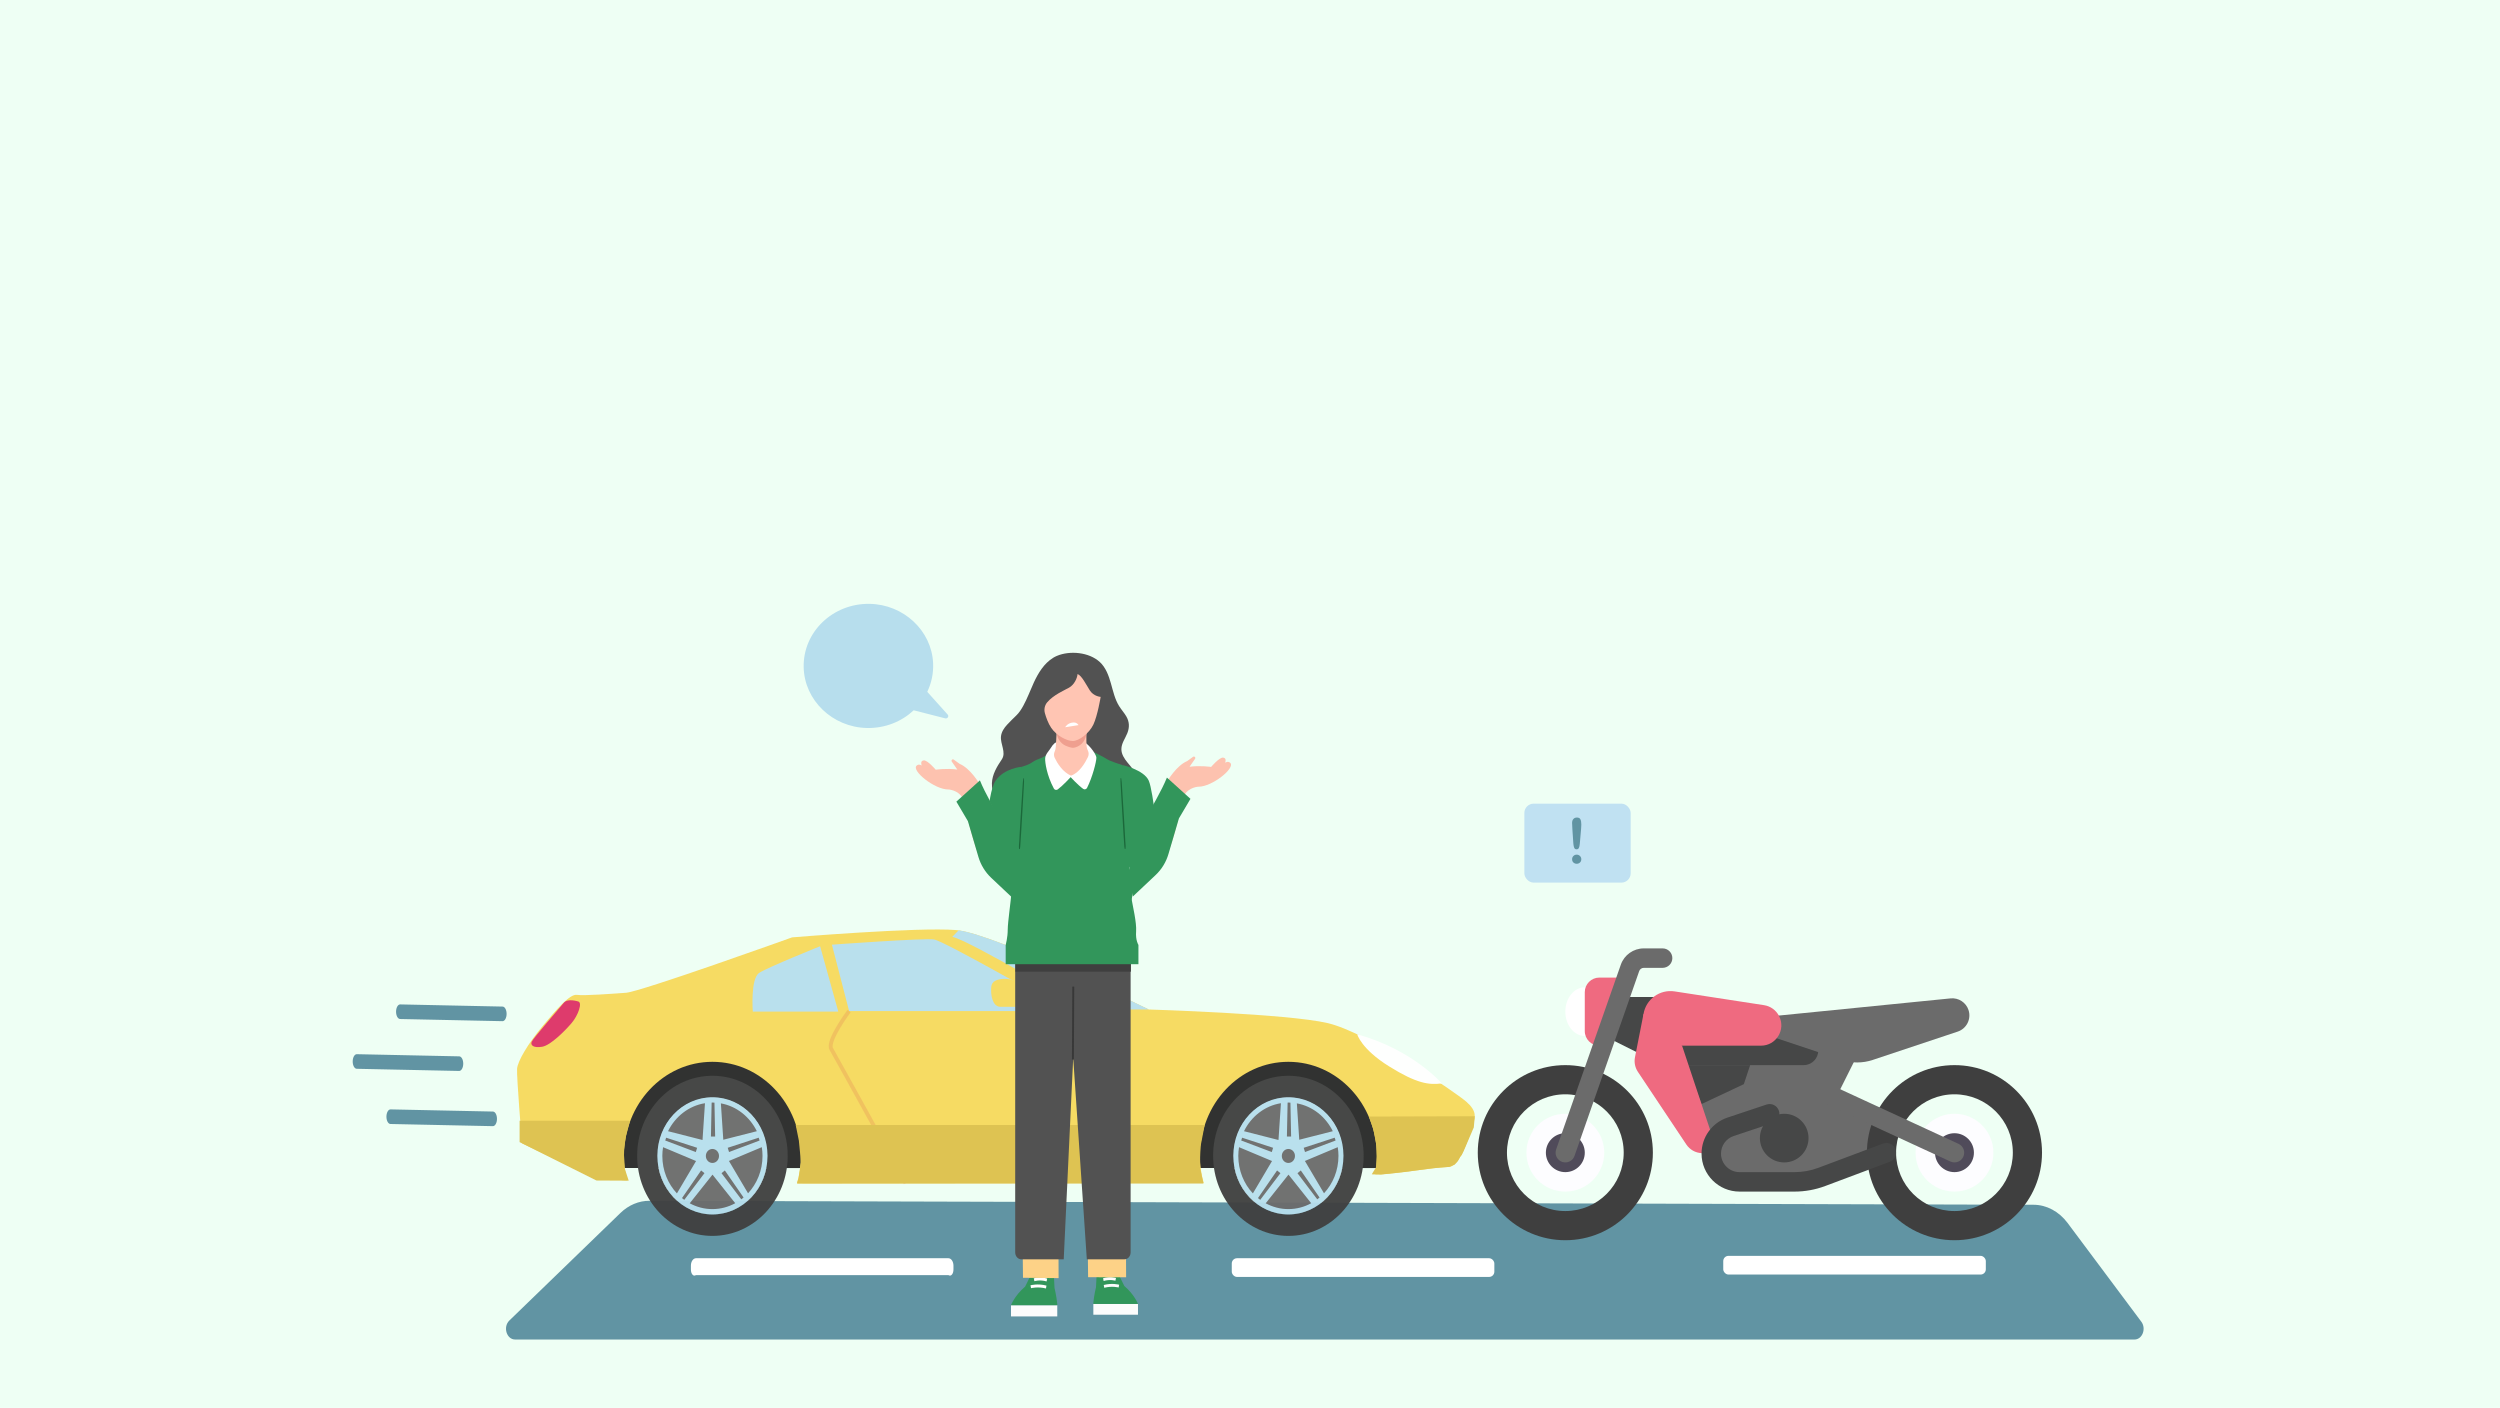 <?xml version="1.0" encoding="UTF-8"?>
<svg xmlns="http://www.w3.org/2000/svg" viewBox="0 0 1922.05 1082.35">
  <g isolation="isolate">
    <g id="Layer_1">
      <rect width="1922.05" height="1082.35" fill="#eefff4"/>
      <g>
        <g>
          <path d="M1641.04,1029.85H396.04c-6.57,0-9.52-9.69-4.45-14.6l85.41-82.69c6.29-6.09,14.18-9.4,22.32-9.38l1064.07,3.06c10.04.03,19.58,5.13,26.21,14l56.7,75.93c3.97,5.32.76,13.68-5.26,13.68Z" fill="#6194a3"/>
          <path d="M729.14,980.33h-194.06c-2.16,1.4-3.9-1.15-3.9-4.3v-2.98c0-3.15,1.75-5.7,3.9-5.7h194.06c2.16,0,3.9,2.55,3.9,5.7v2.98c0,3.15-1.75,5.7-3.9,4.3Z" fill="#fff"/>
          <rect x="947.01" y="967.35" width="201.87" height="14.38" rx="4.02" ry="4.02" fill="#fff"/>
          <rect x="1324.87" y="965.52" width="201.87" height="14.38" rx="4.02" ry="4.02" fill="#fff"/>
        </g>
        <g>
          <g opacity=".95">
            <path d="M472.49,897.96l150.1.1s7.05-78.55-71.52-84.98c-82.46-6.74-78.57,84.88-78.57,84.88Z" fill="#282828"/>
            <path d="M915.72,897.96l150.1.1s7.05-78.55-71.52-84.98c-82.46-6.74-78.57,84.88-78.57,84.88Z" fill="#282828"/>
            <path d="M397.53,821.73c.42-5.81,8.22-19.1,19.55-32.76,11.33-13.66,21.15-24.91,26.44-24.1,5.29.8,26.44-.8,37.77-1.61,11.33-.81,127.68-42.59,127.68-42.59,0,0,96.71-8.03,126.17-5.62,29.47,2.41,148.08,61.07,148.08,61.07,0,0,106.53,3.21,137.5,10.45,30.98,7.23,98.32,53.22,106.63,60.46,8.31,7.23,6.8,12.05,5.29,16.87-1.51,4.82-9.17,33.27-18.99,33.27-7.36,0-37.05,4.57-51.49,5.68h-4.98c.86-4.6,1.32-9.34,1.32-14.21,0-39.93-30.43-72.3-67.98-72.3-37.55,0-67.98,32.37-67.98,72.3,0,7.26,1.02,14.27,2.89,20.88l-306.24.36-6.46-.09c1.92-6.69,2.96-13.79,2.96-21.15,0-39.93-30.43-72.3-67.98-72.3-37.54,0-67.98,32.37-67.98,72.3,0,6.51.82,12.81,2.34,18.81l-23.55-1.15-57.21-27.29s-4.2-51.45-3.78-57.27Z" fill="#f7d95c"/>
            <path d="M1058.48,889.71l-.32-9.52-2.32-12.06-3.43-9.69,81.44-.24-.75,8.55-7.79,18.14-1.63,3.37c-.09.06-.18.08-.27.16-1.01.91-1.83,3.28-2.68,4.4-.93,1.23-1.46,1.42-2.4,2.61-.14.17-.71.13-.85.3-.99.5-1.99.97-3.01,1.39l-5.4.44c-.83.04-1.65.09-2.46.16-.08,0-.13.05-.2.06l-4.44.36-23.96,3.17-16.19,1.7-7.19-.15,3.35-5.51.48-7.65Z" fill="#ddc04a"/>
            <polygon points="483.36 861.66 484.31 862.01 481.16 873.85 479.61 884.84 480.2 898.09 483.36 907.72 458.54 907.59 399.48 878.09 399.48 861.66 483.36 861.66" fill="#ddc04a"/>
            <path d="M652.81,777.32s-17.3,23.06-13.68,29.21c3.61,6.15,57.09,103.24,57.09,103.24" fill="none" mix-blend-mode="multiply" opacity=".25" stroke="#dd734e" stroke-miterlimit="10" stroke-width="3"/>
            <path d="M811.13,773.54s36.37,22.27,39.26,29.95c2.89,7.69-1.69,63.92-13.97,106.12" fill="none" mix-blend-mode="multiply" opacity=".25" stroke="#dd734e" stroke-miterlimit="10" stroke-width="3"/>
            <path d="M613.9,906.15l1.94-12.47-1.66-16.78-2.43-12h314.43s-3.19,16.56-3.19,16.56l-.56,15.59,2.83,12.85h-312.4c.03-.35.06-.71.1-1.06l.93-2.68Z" fill="#ddc04a"/>
            <path d="M444.49,769.95s-8.06-2.67-11.08,1.07c-3.02,3.75-23.67,27.32-24.68,30-1.01,2.68,1.51,4.82,8.06,3.75,6.54-1.07,17.63-12.32,22.67-18.21,5.04-5.89,8.53-15.84,5.04-16.61Z" fill="#dd3166"/>
            <path d="M1043.44,795.17s2.98,11.24,24.42,24.61c21.44,13.38,30.84,14.45,40.6,13.17,0,0-22.2-25.92-65.02-37.78Z" fill="#fff"/>
            <path d="M737.02,715.26l-4.88,5.01c13.6,2.81,102.37,55.85,102.37,55.85h48.73s-113.96-56.36-146.21-60.85h0Z" fill="#b7deed"/>
            <path d="M819.02,777.32h-166.21s-13.22-51.03-13.22-51.03c0,0,71.4-5.22,78.57-4.02,7.18,1.21,83.48,44.2,100.86,55.04Z" fill="#b7deed"/>
            <path d="M630.52,727.5l13.97,50.22h-65.73s-1.89-25.31,4.91-29.73c6.8-4.42,46.85-20.49,46.85-20.49Z" fill="#b7deed"/>
            <g>
              <path d="M990.54,843.58c-23.38,0-42.35,20.16-42.35,45.04s18.96,45.05,42.35,45.05c23.39,0,42.35-20.17,42.35-45.05,0-24.87-18.95-45.04-42.35-45.04Z" fill="#6b6b6b"/>
              <path d="M990.54,827.08c-31.96,0-57.87,27.55-57.87,61.55,0,33.99,25.91,61.55,57.87,61.55,31.96,0,57.86-27.56,57.86-61.55,0-33.99-25.9-61.55-57.86-61.55ZM990.54,933.67c-23.39,0-42.35-20.17-42.35-45.05,0-24.87,18.96-45.04,42.35-45.04s42.34,20.16,42.34,45.04c0,24.88-18.96,45.05-42.34,45.05Z" fill="#3f3f3f"/>
              <path d="M990.54,843.58c-23.38,0-42.35,20.16-42.35,45.04s18.96,45.05,42.35,45.05c23.39,0,42.35-20.17,42.35-45.05,0-24.87-18.95-45.04-42.35-45.04ZM1012.74,922.07l-15.22-20.1,2.57-2.1,14.4,20.81c-.58.48-1.16.95-1.75,1.39ZM1026.82,876.85l-23.5,8.86-1.01-3.27,23.84-7.77.68,2.18ZM1024.67,869.69l-25.78,6.57-1.84-27.97c12.03,2.17,22.16,10.27,27.62,21.39ZM990.54,883.34c2.8,0,5.06,2.42,5.06,5.39,0,2.97-2.26,5.38-5.06,5.38s-5.06-2.41-5.06-5.38,2.27-5.39,5.06-5.39ZM992.64,873.77h-3.24s.54-26.08.54-26.08c.2,0,.4-.03.61-.03.53,0,1.04.06,1.56.08l.53,26.02ZM984.8,848.17l-1.88,28.28-26.51-6.76c5.58-11.35,16.02-19.55,28.39-21.52ZM967.15,921.11l14.7-21.25,2.57,2.1-15.54,20.52c-.6-.43-1.16-.91-1.73-1.38ZM954.94,874.68l23.84,7.77-1.01,3.27-23.5-8.86.68-2.18ZM952.03,888.62c0-2.27.22-4.48.55-6.65l25.37,10.65-14.71,24.9c-6.93-7.41-11.22-17.61-11.22-28.89ZM973.1,925.11l17.51-22.03,17.47,21.98c-5.27,2.87-11.21,4.52-17.54,4.52-6.28,0-12.2-1.63-17.44-4.47ZM1017.92,917.42l-14.69-24.85,25.26-10.6c.34,2.17.55,4.39.55,6.66,0,11.23-4.25,21.39-11.13,28.8Z" fill="#b7deed"/>
            </g>
            <g>
              <path d="M547.73,843.58c-23.38,0-42.34,20.16-42.34,45.04,0,24.88,18.96,45.05,42.34,45.05,23.4,0,42.35-20.17,42.35-45.05,0-24.87-18.95-45.04-42.35-45.04Z" fill="#6b6b6b"/>
              <path d="M547.73,827.08c-31.96,0-57.87,27.55-57.87,61.55,0,33.99,25.91,61.55,57.87,61.55,31.96,0,57.87-27.56,57.87-61.55,0-33.99-25.9-61.55-57.87-61.55ZM547.73,933.67c-23.39,0-42.35-20.17-42.35-45.05,0-24.87,18.96-45.04,42.35-45.04,23.39,0,42.35,20.16,42.35,45.04,0,24.88-18.95,45.05-42.35,45.05Z" fill="#3f3f3f"/>
              <path d="M547.73,843.58c-23.38,0-42.34,20.16-42.34,45.04,0,24.88,18.96,45.05,42.34,45.05,23.4,0,42.35-20.17,42.35-45.05,0-24.87-18.95-45.04-42.35-45.04ZM569.93,922.07l-15.22-20.1,2.57-2.1,14.4,20.81c-.57.48-1.16.95-1.75,1.39ZM584,876.85l-23.5,8.86-1.02-3.27,23.84-7.77.67,2.18ZM581.86,869.69l-25.78,6.57-1.85-27.97c12.03,2.17,22.16,10.27,27.63,21.39ZM547.73,883.34c2.8,0,5.06,2.42,5.06,5.39,0,2.97-2.26,5.38-5.06,5.38-2.8,0-5.06-2.41-5.06-5.38s2.26-5.39,5.06-5.39ZM549.82,873.77h-3.24s.54-26.08.54-26.08c.2,0,.41-.03.61-.03.53,0,1.04.06,1.56.08l.53,26.02ZM541.99,848.17l-1.88,28.28-26.51-6.76c5.58-11.35,16.02-19.55,28.39-21.52ZM524.33,921.11l14.7-21.25,2.57,2.1-15.53,20.52c-.6-.43-1.16-.91-1.73-1.38ZM512.12,874.68l23.84,7.77-1.01,3.27-23.5-8.86.68-2.18ZM509.21,888.62c0-2.27.22-4.48.56-6.65l25.37,10.65-14.71,24.9c-6.93-7.41-11.22-17.61-11.22-28.89ZM530.28,925.11l17.51-22.03,17.47,21.98c-5.26,2.87-11.21,4.52-17.54,4.52s-12.2-1.63-17.44-4.47ZM575.11,917.42l-14.69-24.85,25.27-10.6c.34,2.17.55,4.39.55,6.66,0,11.23-4.25,21.39-11.13,28.8Z" fill="#b7deed"/>
            </g>
            <g mix-blend-mode="multiply" opacity=".5">
              <polygon points="1128.28 877.59 1128.28 877.57 1128.28 877.58 1128.28 877.59" fill="#ab0634"/>
            </g>
            <g>
              <path d="M785.7,757.71s2.72,12.91,1.89,15.02c-.83,2.11-5.56,4.59-5.56,4.59h36.99s-33.32-19.61-33.32-19.61Z" fill="#f7d95c"/>
              <path d="M788.59,768.72s-.99-9.72-1.89-10.8c-.89-1.08-7.95-5-12.29-5.3-4.35-.3-11.74.14-12.31,6.1-.57,5.96.77,15.25,7.05,15.33,6.28.08,18.41-.1,18.41-.1,0,0,1.52-2.27,1.04-5.23Z" fill="#f7d95c"/>
            </g>
          </g>
          <path d="M386.36,785.1h-.04l-78.73-1.66c-1.73-.04-3.11-2.58-3.09-5.68.02-3.08,1.42-5.55,3.13-5.55h.04l78.73,1.66c1.73.04,3.11,2.58,3.09,5.68-.02,3.08-1.42,5.55-3.13,5.55Z" fill="#6194a3"/>
          <path d="M353.02,823.37h-.04l-78.73-1.66c-1.73-.04-3.11-2.58-3.09-5.68.02-3.08,1.42-5.55,3.13-5.55h.04l78.73,1.66c1.73.04,3.11,2.58,3.09,5.68-.02,3.08-1.42,5.55-3.13,5.55Z" fill="#6194a3"/>
          <path d="M378.95,865.81h-.04l-78.73-1.66c-1.73-.04-3.11-2.58-3.09-5.68.02-3.08,1.42-5.55,3.13-5.55h.04l78.73,1.66c1.73.04,3.11,2.58,3.09,5.68-.02,3.08-1.42,5.55-3.13,5.55Z" fill="#6194a3"/>
        </g>
        <g>
          <polygon points="1233.38 796.45 1263.29 811.41 1278.25 766.53 1248.33 766.53 1233.38 796.45" fill="#464747"/>
          <path d="M1218.42,759.06c-8.26,0-14.96,8.37-14.96,18.7s6.7,18.7,14.96,18.7,14.96-8.37,14.96-18.7c0-10.33-6.7-18.7-14.96-18.7Z" fill="#fff"/>
          <path d="M1248.33,751.58h-18.7c-6.2,0-11.22,5.02-11.22,11.22v29.92c0,6.2,5.02,11.22,11.22,11.22h3.74s14.96-52.35,14.96-52.35Z" fill="#ef6a80"/>
          <polygon points="1293.21 796.45 1435.32 796.45 1412.88 841.33 1442.8 863.77 1450.27 886.2 1390.44 908.64 1330.61 908.64 1315.65 886.2 1308.17 886.2 1293.21 833.85 1293.21 796.45" fill="#6b6b6b"/>
          <path d="M1386.7,818.89h-89.75c-6.2,0-11.22-5.02-11.22-11.22h0c0-6.2,5.02-11.22,11.22-11.22h89.75c6.2,0,11.22,5.02,11.22,11.22h0c0,6.2-5.02,11.22-11.22,11.22Z" fill="#464747"/>
          <path d="M1308.17,848.81l-11.22-29.92h48.61s-4.88,14.65-4.88,14.65" fill="#464747"/>
          <path d="M1263.58,779.5l-6.58,33.34c-.76,3.88.04,7.9,2.23,11.19l37.26,55.89c2.64,3.95,6.99,6.42,11.74,6.64l7.41.35v-15.66s-22.44-67.31-22.44-67.31l-29.63-24.43Z" fill="#ef6a80"/>
          <path d="M1435.32,886.2c0,37.18,30.14,67.31,67.31,67.31s67.31-30.14,67.31-67.31c0-37.18-30.14-67.31-67.31-67.31-37.18,0-67.31,30.14-67.31,67.31ZM1457.75,886.2c0-24.78,20.09-44.88,44.88-44.88,24.79,0,44.88,20.09,44.88,44.88,0,24.79-20.09,44.88-44.88,44.88-24.78,0-44.88-20.09-44.88-44.88Z" fill="#3f3f3f"/>
          <circle cx="1502.63" cy="886.2" r="29.92" fill="#fdfdff"/>
          <g>
            <path d="M1502.63,871.24c-8.26,0-14.96,6.7-14.96,14.96s6.7,14.96,14.96,14.96,14.96-6.7,14.96-14.96-6.7-14.96-14.96-14.96Z" fill="#504b5a"/>
            <path d="M1136.14,886.2c0,37.18,30.14,67.31,67.31,67.31,37.18,0,67.31-30.14,67.31-67.31,0-37.18-30.14-67.31-67.31-67.31-37.18,0-67.31,30.14-67.31,67.31ZM1158.58,886.2c0-24.78,20.09-44.88,44.88-44.88,24.79,0,44.88,20.09,44.88,44.88s-20.09,44.88-44.88,44.88-44.88-20.09-44.88-44.88Z" fill="#3f3f3f"/>
          </g>
          <circle cx="1203.46" cy="886.2" r="29.92" fill="#fdfdff"/>
          <path d="M1203.46,871.24c-8.26,0-14.96,6.7-14.96,14.96s6.7,14.96,14.96,14.96c8.26,0,14.96-6.7,14.96-14.96,0-8.26-6.7-14.96-14.96-14.96Z" fill="#504b5a"/>
          <g>
            <path d="M1203.46,893.69c3.09,0,5.98-1.93,7.06-5.01l49.72-142.07c.52-1.5,1.94-2.51,3.53-2.51h14.48c4.13,0,7.48-3.35,7.48-7.48s-3.35-7.48-7.48-7.48h-14.48c-7.93,0-15.02,5.03-17.65,12.52l-49.73,142.08c-1.36,3.9.69,8.17,4.59,9.53.82.28,1.65.42,2.47.42Z" fill="#6b6b6b"/>
            <path d="M1502.62,893.68c2.83,0,5.54-1.61,6.8-4.35,1.73-3.75.1-8.2-3.66-9.93l-97.23-44.88c-3.75-1.73-8.2-.09-9.93,3.66-1.73,3.75-.1,8.2,3.66,9.93l97.23,44.88c1.02.47,2.08.69,3.13.69Z" fill="#6b6b6b"/>
            <path d="M1360.52,796.45l55.35,18.45c7.77,2.59,16.17,2.59,23.93,0l65.31-21.77c6.89-2.3,10.61-9.74,8.31-16.63h0c-1.94-5.83-7.66-9.53-13.78-8.92l-139.13,13.91v14.96s0,0,0,0Z" fill="#6b6b6b"/>
          </g>
          <path d="M1263.58,779.5h0c-2.13,12.79,7.73,24.43,20.7,24.43h69.61c11.62,0,19.18-12.23,13.98-22.62l-.03-.06c-2.27-4.54-6.59-7.69-11.6-8.46l-68.76-10.58c-11.35-1.75-22,5.96-23.89,17.29Z" fill="#ef6a80"/>
          <path d="M1337.38,916.12h42.22c8.1,0,16.05-1.44,23.64-4.28l49.67-18.63c3.86-1.45,5.82-5.76,4.38-9.63-1.45-3.88-5.76-5.81-9.63-4.38l-49.67,18.63c-5.89,2.21-12.08,3.33-18.38,3.33h-42.22c-7.86,0-14.25-6.4-14.25-14.25,0-6.14,3.92-11.58,9.75-13.52l30.01-10.01c3.92-1.31,6.03-5.54,4.73-9.46-1.31-3.92-5.51-6.04-9.46-4.73l-30.01,10.01c-11.95,3.99-19.98,15.12-19.98,27.71,0,16.11,13.1,29.21,29.21,29.21Z" fill="#464747"/>
          <path d="M1371.74,856.29c-10.33,0-18.7,8.37-18.7,18.7s8.37,18.7,18.7,18.7,18.7-8.37,18.7-18.7c0-10.33-8.37-18.7-18.7-18.7Z" fill="#464747"/>
        </g>
        <g>
          <g>
            <g>
              <g>
                <rect x="840.59" y="1002.48" width="34.31" height="8.3" fill="#fcfcfc"/>
                <path d="M842.62,989.68l.56-10.87s3.16-3.29,7.67-3.29,8.69,3.29,8.69,3.29l4.85,9.86c7.9,6.76,10.5,13.82,10.5,13.82h-34.31v-.89c.56-5.99,2.03-11.92,2.03-11.92Z" fill="#32965b"/>
              </g>
              <path d="M848.96,990.07c6.1-1.55,11.02-.23,11.07-.21l.39-2.14c-.21-.06-5.36-1.46-11.83.2l.36,2.15Z" fill="#fcfcfc"/>
              <path d="M848.51,984.85c4.97-1.51,8.98-.19,9.02-.18l.47-2.12c-.18-.06-4.51-1.49-9.93.17l.43,2.13Z" fill="#fcfcfc"/>
            </g>
            <path d="M865.67,956.74l.11,25.25-29.22-.04-.3-25.38c5.05-.08,23.37.07,29.41.17Z" fill="#fdd287"/>
            <g>
              <g>
                <rect x="777.27" y="1003.48" width="35.58" height="8.61" fill="#fcfcfc"/>
                <path d="M810.74,990.2l-.59-11.27s-3.28-3.41-7.96-3.41-9.01,3.41-9.01,3.41l-5.03,10.22c-8.19,7.01-10.88,14.33-10.88,14.33h35.58v-.92c-.59-6.22-2.11-12.36-2.11-12.36Z" fill="#32965b"/>
              </g>
              <path d="M804.17,990.61c-6.32-1.61-11.43-.23-11.49-.22l-.41-2.22c.22-.06,5.56-1.51,12.27.21l-.38,2.23Z" fill="#fffffe"/>
              <path d="M804.64,985.2c-5.15-1.57-9.32-.2-9.36-.19l-.49-2.2c.19-.06,4.68-1.54,10.3.17l-.45,2.21Z" fill="#fffffe"/>
            </g>
            <path d="M813.78,959.28l.09,23.37-27.37-.27-.27-23.3c4.46-.07,22.22.11,27.55.2Z" fill="#fdd287"/>
            <g>
              <path d="M864.52,968.19h-28.95l-10.47-154.83-7.29,154.83h-32.58c-2.61,0-4.73-2.39-4.73-5.34v-227.97c0-2.95,2.12-5.34,4.73-5.34h79.28c2.61,0,4.73,2.39,4.73,5.34v227.97c0,2.95-2.12,5.34-4.73,5.34Z" fill="#525252"/>
              <line x1="825.16" y1="758.51" x2="824.87" y2="814.61" fill="none" stroke="#383838" stroke-miterlimit="10" stroke-width="1.5"/>
              <path d="M785.98,729.69h78.18c2.92,0,5.29,2.37,5.29,5.29v12.06h-88.75v-12.06c0-2.92,2.37-5.29,5.29-5.29Z" fill="#3f3f3f"/>
            </g>
          </g>
          <g>
            <path d="M809.53,505.86c-6.75,4.13-11.33,11.54-14.73,18.95-2.74,5.97-4.98,12.19-8.16,17.94-1.51,2.73-3.13,5.25-5.35,7.37-2.35,2.24-4.73,4.62-6.96,7-2.35,2.52-4.4,5.57-4.76,9.04-.61,5.87,4.21,12.34.64,17.66-3.69,5.51-7.37,11.45-7.61,18.34-.26,7.47,3.76,14.61,9.29,19.48,5.53,4.88,12.44,7.8,19.39,10.11,12.51,4.16,25.79,6.61,38.85,5.02,13.07-1.58,25.94-7.51,34.33-17.89,2.75-3.4,5.37-6.26,7.31-10.2,1.94-3.94,2.84-8.62,1.49-12.81-1.19-3.69-3.94-6.59-6.38-9.57-2.44-2.98-4.75-6.45-4.73-10.34.02-4.52,2.98-8.27,4.57-12.3,1.76-4.47,1.64-8.76-.83-12.94-1.62-2.74-3.77-5.11-5.46-7.81-3.3-5.28-4.65-11.54-6.36-17.57-1.7-6.02-3.97-12.19-8.53-16.37-8.26-7.58-22.94-8.94-32.96-4.72-1.07.45-2.09.98-3.06,1.58Z" fill="#525252"/>
            <path d="M785.62,589.51s-13.58.94-20.28,10.82c-6.7,9.88-7.88,54.86-7.88,54.86,0,0,33.09,9.28,32.89,8.47-.2-.81-4.73-74.15-4.73-74.15Z" fill="#32965b"/>
            <path d="M862.82,588.15s16.62,3.67,20.34,11.98c3.72,8.31,7.78,52.64,7.78,52.64l-35.85,21.82,7.73-86.44Z" fill="#32965b"/>
            <g>
              <path d="M773.19,726.53v14.78h102.06v-14.78s-59.55-20.52-102.06,0Z" fill="#32965b"/>
              <path d="M810.21,576.78s-5.79,4.29-8.97,5.65c-3.17,1.35-5.31,1.94-7.96,3.83-2.64,1.9-7.67,3.25-7.67,3.25,0,0,.35,53.17-1.06,62.82-1.41,9.65-8.2,22.48-8.99,27.35-.79,4.87,1.85,4.06,1.85,7.85s-2.65,21.32-2.65,27.28-1.58,11.71-1.58,11.71h102.06s-2.31-3.6-1.78-10.37c.53-6.77-2.72-20.23-3.25-23.75-.53-3.52,2.91-9.21,1.06-15.98-1.85-6.77-4.49-11.64-4.49-17.06s-3.97-71.22-3.97-71.22c0,0-5.68-1.72-9.61-3.38-2.32-.98-4.74-3.18-15.5-7.99-14.01,4.33-27.5,0-27.5,0Z" fill="#32965b"/>
              <path d="M865.17,647c-.09-1.72-.18-3.44-.27-5.17-.19-3.52-.39-7.04-.6-10.56-.42-7.04-.89-14.07-1.33-21.11-.12-1.95-.24-3.89-.37-5.84-.13-1.97-.22-3.97-.58-5.91-.06-.32-.52-.22-.53.07-.11,1.8.02,3.6.11,5.39.08,1.72.19,3.44.29,5.17.2,3.52.41,7.04.6,10.56.38,7.04.77,14.08,1.24,21.11.13,1.95.26,3.89.39,5.84l.19,2.92c.07,1.01.1,2.03.35,3.01.1.41.62.27.67-.09.22-1.76-.05-3.63-.15-5.39Z" fill="#1b683a"/>
            </g>
            <path d="M874.24,649.31c1.78-10.62,16.08-36.9,21.1-44.84,2.2-4.89,9.52-16.04,17.4-19.35l4.52-3.26c1-.72,2.23.54,1.51,1.56l-4.23,6.08c8.26-1.11,16.59.13,16.59.13,0,0,6.27-7.4,9.15-7.17,3.16.25,1.63,3.99,1.63,3.99,0,0,2.15-1.66,3.93.07,4.07,3.96-13.94,18.38-24.41,18.32-2.03-.01-9.75,1.71-11.47,8.24-5,19-11.74,58.14-26.87,58.22-10.88.06-10.23-13.72-8.84-21.99Z" fill="#fdc2af"/>
            <g>
              <g>
                <path d="M813.17,570.78c-1.58-.72-3.85,1.79-5.08,3.94-1.23,2.15-4.38,5.02-4.55,8.25-.17,3.04,1.23,13.11,6.68,23.27.59,1.1,1.99,1.42,2.99.69,3.79-2.78,9.93-9.44,9.93-9.44,0,0,5.49,6.01,9.6,9,1.01.74,2.43.39,3.01-.74,4.18-8.29,7.17-20.16,7.17-23.14,0-3.23-7.7-12.73-10.5-12.19-2.8.54-19.26.36-19.26.36Z" fill="#fff"/>
                <path d="M836.44,582c-2.1,4.39-6.63,12.24-13.07,14.33-6.41-2.81-10.49-9.55-12.48-13.66-.76-1.57-.76-3.41.01-4.98.38-.77.71-1.89.82-3.52.1-1.54.22-3.69.34-5.86.22-4.17.42-8.4.42-8.4h22.85s-.14,5.29-.09,9.59c.02,2.07.09,3.92.24,4.83.17,1.02.52,1.92.89,2.65.81,1.57.82,3.43.07,5.03Z" fill="#ffc5b3"/>
                <path d="M826.85,574.58c-.72.21-1.43.34-2.12.36-1.97-.26-3.8-.84-5.47-1.61-4.39-2.02-7.12-6.61-6.88-11.54.06-1.16.09-1.89.09-1.89h22.85s-.04,1.39-.06,3.33c-.08,5.26-3.47,9.91-8.41,11.34Z" fill="#ef9f8f"/>
              </g>
              <g>
                <path d="M805.05,540.01c-1.9,2.3-2.53,5.43-1.71,8.32.91,3.22,2.53,7.9,4.92,11.36,4.01,5.79,11.77,10,16.51,10s12.68-5.89,15.88-12.71c3.19-6.82,5.57-21.21,5.57-21.21,0,0-5.38-.28-8.39-5.05-3.01-4.77-6.2-11.31-9.4-12.52-.18,2.99-2.37,8.13-6.48,10.47-3.29,1.87-12.15,5.61-16.9,11.35Z" fill="#ffc5b3"/>
                <path d="M818.94,559.12l10.24-1.64s-1.11-2.18-3.95-2.02c-4.63.25-6.29,3.66-6.29,3.66Z" fill="#fff"/>
              </g>
            </g>
          </g>
          <path d="M866.57,653.45l4.36,35.82,17.51-16.5c4.66-4.39,8.08-9.98,9.9-16.19l8.04-27.38,8.87-15.03-18.09-16.35c-4.05,9.98-11.73,23.22-20.37,38.03,1.27.89-10.22,15.54-10.22,17.6Z" fill="#32965b"/>
          <path d="M776.29,651.45c-1.78-10.62-16.08-36.9-21.1-44.84-2.2-4.89-9.52-16.04-17.4-19.35l-4.52-3.26c-1-.72-2.23.54-1.51,1.56l4.23,6.08c-8.26-1.11-16.59.13-16.59.13,0,0-6.27-7.4-9.15-7.17-3.16.25-1.63,3.99-1.63,3.99,0,0-2.15-1.66-3.93.07-4.07,3.96,13.94,18.38,24.41,18.32,2.03-.01,9.75,1.71,11.47,8.24,5,19,11.74,58.14,26.87,58.22,10.88.06,10.23-13.72,8.84-21.99Z" fill="#fdc2af"/>
          <path d="M783.61,647.11c.09-1.72.18-3.44.27-5.17.19-3.52.39-7.04.6-10.56.42-7.04.89-14.07,1.33-21.11.12-1.95.24-3.89.37-5.84.13-1.97.22-3.97.58-5.91.06-.32.52-.22.53.07.11,1.8-.02,3.6-.11,5.39-.08,1.72-.19,3.44-.29,5.17-.2,3.52-.41,7.04-.6,10.56-.38,7.04-.77,14.08-1.24,21.11-.13,1.95-.26,3.89-.39,5.84l-.19,2.92c-.07,1.01-.1,2.03-.35,3.01-.1.41-.62.27-.67-.09-.22-1.76.05-3.63.15-5.39Z" fill="#1b683a"/>
          <path d="M783.96,655.59l-4.36,35.82-17.51-16.5c-4.66-4.39-8.08-9.98-9.9-16.19l-8.04-27.38-8.87-15.03,18.09-16.35c4.05,9.98,11.73,23.22,20.37,38.03-1.27.89,10.22,15.54,10.22,17.6Z" fill="#32965b"/>
        </g>
        <g>
          <rect x="1171.96" y="617.86" width="81.73" height="60.72" rx="7.14" ry="7.14" transform="translate(2425.65 1296.44) rotate(-180)" fill="#c0e1f2"/>
          <path d="M1209.62,648.64l-.75-11.25c-.14-2.19-.21-3.77-.21-4.72,0-1.3.34-2.31,1.02-3.04.68-.73,1.58-1.09,2.69-1.09,1.35,0,2.25.47,2.7,1.4.45.93.68,2.27.68,4.03,0,1.03-.05,2.08-.16,3.15l-1.01,11.58c-.11,1.38-.34,2.43-.7,3.17-.36.74-.96,1.1-1.79,1.1s-1.43-.36-1.76-1.07c-.33-.71-.56-1.8-.71-3.25ZM1212.23,664.09c-.96,0-1.79-.31-2.5-.93-.71-.62-1.07-1.48-1.07-2.59,0-.97.34-1.8,1.02-2.48.68-.68,1.51-1.02,2.5-1.02s1.83.34,2.52,1.02c.7.68,1.04,1.51,1.04,2.48,0,1.1-.35,1.96-1.06,2.58-.71.63-1.53.94-2.47.94Z" fill="#6194a3"/>
        </g>
        <path d="M668.42,464.25c26.24.38,47.88,20.55,48.98,45.68.34,7.86-1.31,15.32-4.5,21.96l15.69,17.48c1.2,1.34-.12,3.36-1.9,2.91l-24.22-6.19c-9.24,8.67-21.99,13.92-36.01,13.61-26.5-.6-48.06-21.35-48.58-46.76-.55-27.04,22.36-49.08,50.54-48.68Z" fill="#b7deed"/>
      </g>
    </g>
  </g>
</svg>